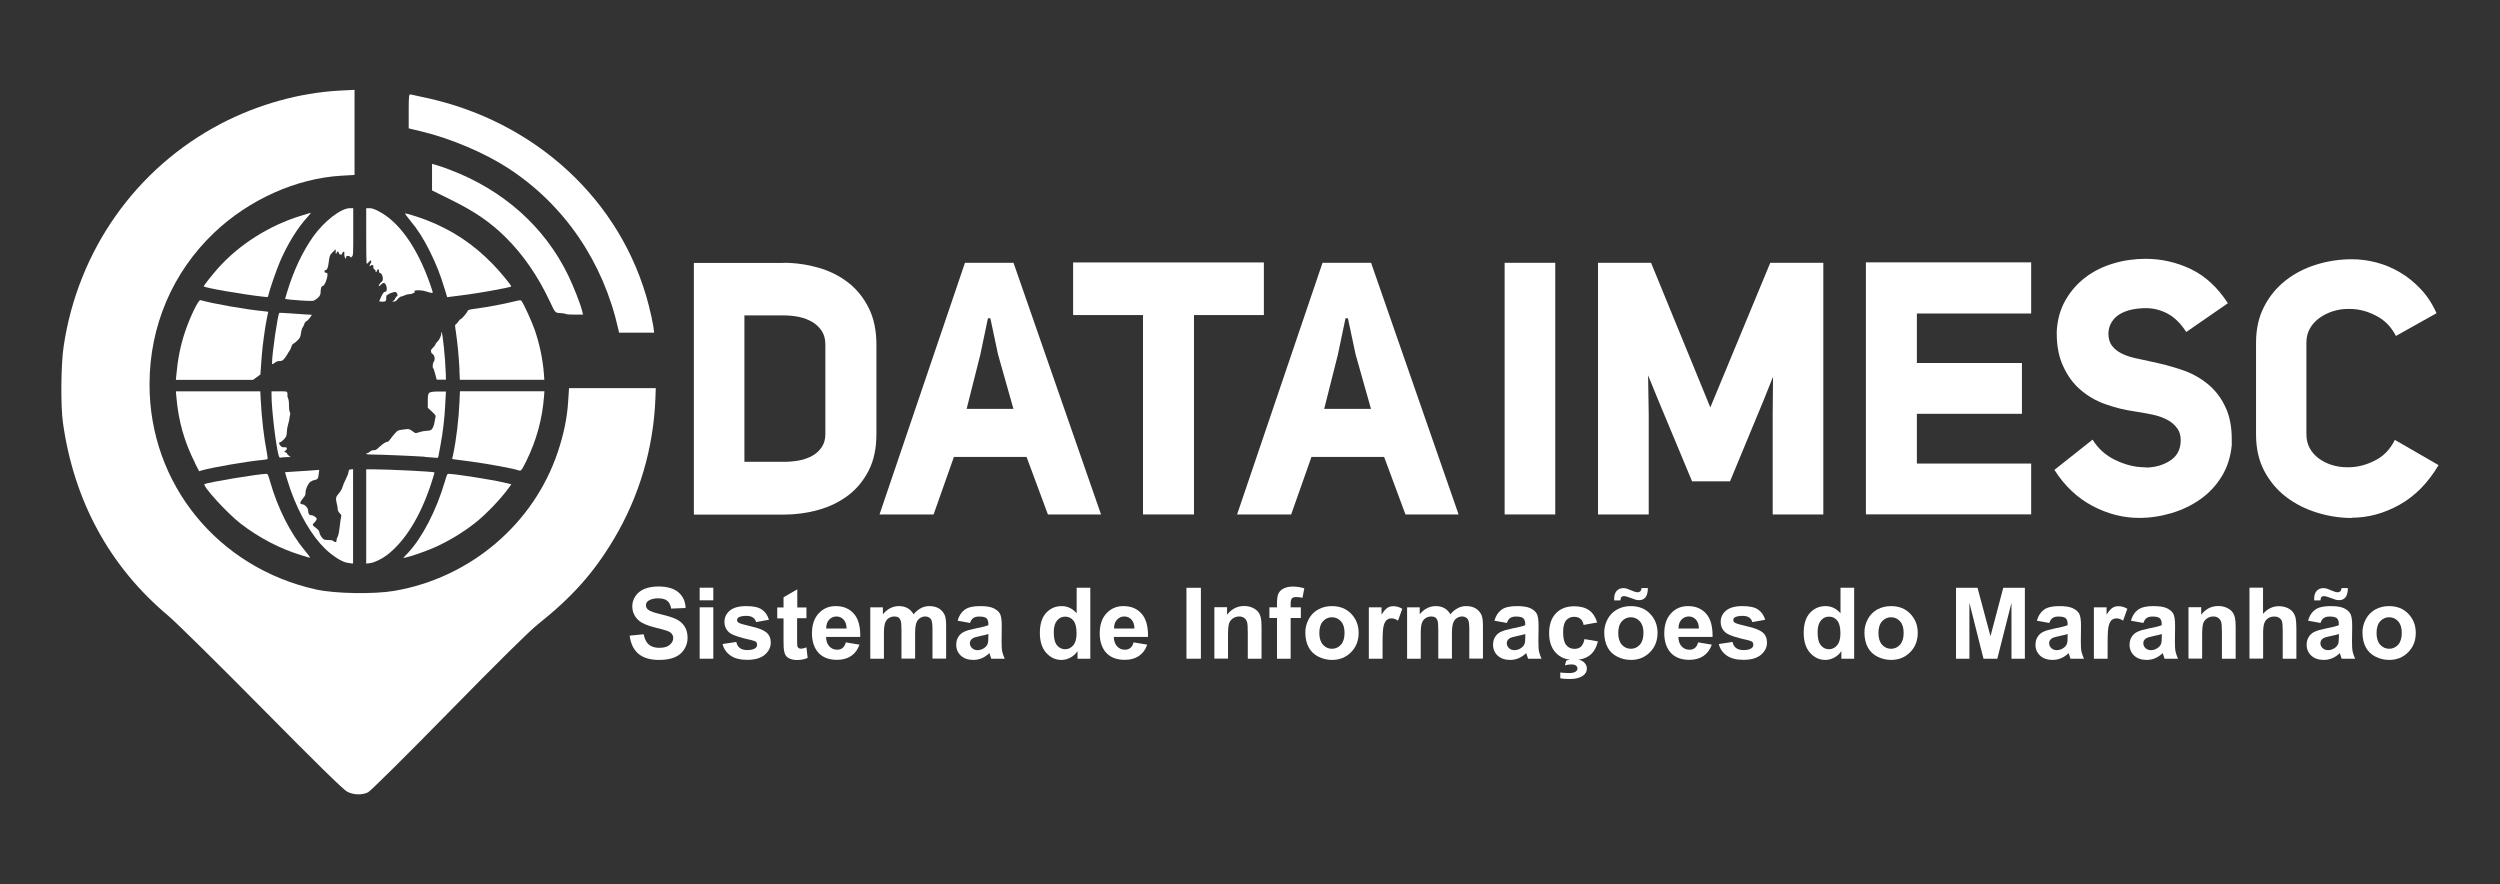 <svg xmlns="http://www.w3.org/2000/svg" id="Camada_1" viewBox="0 0 289.39 102.34"><rect x="0" y="0" width="289.39" height="102.34" fill="#333333" stroke="none"/><defs><style>      .cls-1 {        fill: #fff;      }      .cls-2 {        isolation: isolate;      }    </style></defs><path id="path41" class="cls-1" d="M90.68,53.46c.64,0,1.25-.05,1.83-.16.58-.11,1.1-.3,1.55-.56.45-.26.81-.6,1.08-1.01s.4-.91.4-1.48v-10.37c0-.6-.13-1.12-.4-1.54-.27-.42-.62-.77-1.08-1.05-.45-.27-.97-.47-1.55-.6-.59-.12-1.2-.18-1.83-.18h-4.51v16.95h4.51ZM90.68,30.42c1.38,0,2.72.19,4.03.56,1.3.37,2.45.94,3.45,1.71,1,.77,1.79,1.75,2.39,2.94.6,1.19.9,2.61.9,4.26v10.37c0,1.65-.3,3.05-.9,4.22-.6,1.17-1.4,2.13-2.39,2.88-1,.75-2.15,1.31-3.45,1.67-1.3.36-2.64.54-4.03.54h-10.36v-29.13h10.36Z"></path><path id="path43" class="cls-1" d="M111.89,47.33h5.42l-1.79-6.34-.88-4.15h-.28l-.88,4.2-1.59,6.3ZM127.44,59.55h-6.14l-2.47-6.66h-8.41l-2.35,6.66h-6.26l9.89-29.13h5.62l10.13,29.13Z"></path><path id="path45" class="cls-1" d="M138.21,36.47v23.08h-5.9v-23.08h-8.09v-6.09h22.08v6.09h-8.09Z"></path><path id="path47" class="cls-1" d="M153.28,47.33h5.42l-1.79-6.34-.88-4.15h-.28l-.88,4.2-1.59,6.3ZM168.83,59.55h-6.14l-2.47-6.66h-8.41l-2.35,6.66h-6.26l9.89-29.13h5.62l10.13,29.13Z"></path><path id="path49" class="cls-1" d="M180.03,59.55h-5.86v-29.13h5.86v29.13Z"></path><path id="path51" class="cls-1" d="M190.84,59.55h-5.86v-29.13h6.14l6.86,16.74,6.94-16.74h6.14v29.13h-5.86v-11.6l.05-5.64h.51l-1.63,4.07-3.87,9.34h-4.39l-3.91-9.38-1.63-3.99h.43l.09,5.64v11.56Z"></path><path id="path53" class="cls-1" d="M221.89,42.02h12.16v5.88h-12.16v5.76h13.23v5.88h-19.13v-29.17h19.13v5.92h-13.23v5.72Z"></path><path id="path55" class="cls-1" d="M248.36,54.12c1.04,0,1.96-.25,2.75-.74.88-.52,1.32-1.33,1.32-2.43,0-.55-.13-1-.4-1.36-.29-.41-.68-.75-1.18-1.01-.49-.26-1.08-.46-1.75-.6-.68-.14-1.38-.26-2.09-.37-1.12-.16-2.21-.44-3.29-.82-1.08-.38-2.03-.93-2.87-1.65-.84-.71-1.51-1.62-2.01-2.72-.5-1.04-.76-2.32-.76-3.83v-.25c.08-1.37.42-2.58,1.04-3.64.61-1.05,1.39-1.93,2.33-2.63.94-.7,2.01-1.23,3.21-1.58,1.2-.36,2.43-.53,3.71-.53,1.83,0,3.58.4,5.24,1.19,1.66.8,3.09,2.11,4.28,3.95l-4.82,3.33c-.61-.96-1.32-1.66-2.11-2.1-.8-.44-1.66-.66-2.59-.66-.56,0-1.09.06-1.59.16-.51.11-.96.28-1.36.51-.4.23-.72.53-.96.91-.24.37-.37.8-.4,1.3v.04c0,.6.14,1.08.42,1.44.28.36.64.65,1.1.88.45.23.97.41,1.56.54.58.12,1.18.25,1.79.39,1.22.25,2.41.56,3.57.95,1.16.38,2.18.94,3.07,1.67.89.73,1.59,1.65,2.09,2.78.45.99.68,2.19.68,3.62v.66c-.13,1.37-.52,2.58-1.16,3.62-.64,1.04-1.45,1.92-2.45,2.63-1,.71-2.11,1.25-3.35,1.62-1.24.37-2.49.56-3.77.56-1.83,0-3.63-.46-5.38-1.38-1.75-.92-3.23-2.31-4.42-4.18l4.42-3.5c.64,1.04,1.52,1.83,2.63,2.36,1.12.54,2.22.82,3.31.84h.2Z"></path><path id="path57" class="cls-1" d="M272.24,59.96c-1.36,0-2.7-.21-4.03-.62-1.33-.41-2.52-1.01-3.57-1.81-1.05-.8-1.89-1.8-2.53-3-.64-1.21-.96-2.62-.96-4.24v-10.61c0-1.59.31-2.99.94-4.2.62-1.21,1.46-2.21,2.49-3.02,1.04-.81,2.22-1.42,3.55-1.83,1.33-.41,2.7-.62,4.11-.62.93,0,1.87.12,2.83.37.96.25,1.87.63,2.75,1.15.88.52,1.68,1.17,2.41,1.95.73.78,1.34,1.71,1.81,2.78l-4.7,2.63c-.56-1.1-1.36-1.89-2.39-2.39-.96-.49-1.95-.74-2.99-.74h-.16c-.64,0-1.24.1-1.81.29-.57.19-1.08.45-1.53.78-.45.33-.81.73-1.08,1.21-.27.48-.4,1.02-.4,1.62v10.61c0,.6.13,1.14.38,1.6.25.47.6.86,1.04,1.19.44.33.94.58,1.51.76.57.18,1.16.27,1.77.27h.16c1.01,0,2.01-.25,2.99-.74,1.04-.49,1.83-1.3,2.39-2.43l5.06,2.92c-1.22,2.06-2.73,3.59-4.52,4.59-1.79,1-3.63,1.5-5.52,1.5"></path><g class="cls-2"><path class="cls-1" d="M72.89,73.58l1.62-.16c.1.54.3.94.59,1.19s.7.38,1.21.38c.54,0,.94-.11,1.21-.34.27-.23.41-.49.41-.79,0-.19-.06-.36-.17-.5-.11-.14-.31-.26-.6-.36-.2-.07-.64-.19-1.33-.36-.89-.22-1.52-.49-1.88-.81-.51-.45-.76-1-.76-1.65,0-.42.12-.81.36-1.17.24-.36.58-.64,1.03-.83.45-.19.99-.29,1.62-.29,1.04,0,1.82.23,2.34.68.52.45.8,1.06.82,1.81l-1.67.07c-.07-.42-.22-.73-.46-.91-.23-.19-.59-.28-1.06-.28s-.86.1-1.14.3c-.18.13-.26.3-.26.51,0,.19.08.36.25.5.21.18.72.36,1.53.55.81.19,1.41.39,1.8.59s.69.48.91.83c.22.35.33.79.33,1.31,0,.47-.13.91-.39,1.32-.26.41-.63.72-1.11.92-.48.2-1.08.3-1.8.3-1.04,0-1.84-.24-2.4-.72-.56-.48-.89-1.18-1-2.1Z"></path></g><g class="cls-2"><path class="cls-1" d="M80.99,69.49v-1.46h1.58v1.46h-1.58ZM80.99,76.25v-5.95h1.58v5.95h-1.58Z"></path></g><g class="cls-2"><path class="cls-1" d="M83.64,74.55l1.59-.24c.07.31.2.54.41.7.21.16.5.24.87.24.41,0,.72-.07.92-.22.14-.1.21-.24.21-.42,0-.12-.04-.22-.11-.3-.08-.07-.26-.14-.53-.21-1.28-.28-2.08-.54-2.43-.77-.47-.32-.71-.77-.71-1.34,0-.52.2-.95.61-1.3.41-.35,1.04-.53,1.9-.53s1.43.13,1.82.4.67.66.82,1.18l-1.49.27c-.06-.23-.18-.41-.36-.53-.18-.12-.43-.19-.76-.19-.42,0-.71.06-.9.17-.12.08-.18.19-.18.32,0,.11.05.21.16.29.14.1.64.25,1.48.44.84.19,1.43.42,1.76.7.33.28.5.67.5,1.17,0,.55-.23,1.01-.69,1.41-.46.39-1.14.59-2.03.59-.81,0-1.46-.16-1.93-.49-.48-.33-.79-.78-.93-1.34Z"></path></g><g class="cls-2"><path class="cls-1" d="M93.35,70.3v1.26h-1.08v2.4c0,.49.01.77.03.85.02.08.07.15.14.2s.16.08.27.08c.15,0,.36-.05.64-.15l.14,1.22c-.37.16-.78.24-1.25.24-.29,0-.54-.05-.77-.14s-.4-.22-.5-.37c-.11-.15-.18-.36-.22-.61-.03-.18-.05-.55-.05-1.11v-2.59h-.73v-1.26h.73v-1.18l1.59-.92v2.1h1.08Z"></path></g><g class="cls-2"><path class="cls-1" d="M97.91,74.36l1.58.26c-.2.58-.52,1.01-.96,1.31-.44.3-.98.45-1.64.45-1.04,0-1.81-.34-2.31-1.01-.39-.54-.59-1.23-.59-2.05,0-.99.26-1.76.78-2.32.52-.56,1.17-.84,1.96-.84.89,0,1.59.29,2.11.88s.76,1.48.74,2.69h-3.96c.01.47.14.83.38,1.09.24.26.55.39.91.39.25,0,.46-.07.62-.2.17-.13.3-.35.38-.65ZM98,72.76c-.01-.46-.13-.8-.35-1.04-.23-.24-.5-.36-.82-.36-.35,0-.63.13-.86.38-.23.25-.34.59-.33,1.02h2.36Z"></path></g><g class="cls-2"><path class="cls-1" d="M100.74,70.3h1.46v.81c.52-.63,1.14-.95,1.86-.95.38,0,.71.08,1,.24.28.16.51.39.69.71.26-.32.55-.55.85-.71.3-.16.63-.24.97-.24.44,0,.81.09,1.11.27.3.18.53.44.68.78.11.25.16.67.16,1.23v3.8h-1.58v-3.4c0-.59-.05-.97-.16-1.14-.15-.22-.37-.34-.68-.34-.22,0-.43.07-.62.2-.2.13-.34.33-.42.59-.09.26-.13.67-.13,1.23v2.86h-1.58v-3.26c0-.58-.03-.95-.08-1.12-.06-.17-.14-.29-.26-.38-.12-.08-.28-.12-.48-.12-.24,0-.46.07-.66.2-.2.13-.33.32-.42.57s-.13.66-.13,1.23v2.89h-1.58v-5.95Z"></path></g><g class="cls-2"><path class="cls-1" d="M112.29,72.11l-1.44-.26c.16-.58.44-1,.83-1.28s.98-.41,1.76-.41c.71,0,1.23.08,1.58.25.35.17.59.38.73.63.14.26.21.73.21,1.41l-.02,1.84c0,.52.02.91.08,1.16s.15.51.28.8h-1.56c-.04-.1-.09-.26-.15-.47-.03-.09-.04-.15-.06-.18-.27.26-.56.46-.87.59-.31.13-.64.2-.98.2-.62,0-1.1-.17-1.46-.5-.35-.33-.53-.75-.53-1.26,0-.34.08-.64.24-.9.16-.26.39-.47.68-.6.29-.14.71-.26,1.26-.37.74-.14,1.25-.27,1.54-.39v-.16c0-.3-.08-.52-.23-.65-.15-.13-.43-.19-.85-.19-.28,0-.5.06-.66.17s-.29.3-.38.58ZM114.4,73.39c-.2.07-.52.15-.96.24-.44.09-.73.18-.86.27-.21.15-.31.33-.31.55s.08.41.25.57c.17.16.38.24.63.24.29,0,.56-.09.82-.28.19-.14.32-.32.38-.52.04-.13.06-.39.06-.77v-.31Z"></path></g><g class="cls-2"><path class="cls-1" d="M126.2,76.25h-1.47v-.87c-.24.34-.53.59-.86.76-.33.17-.67.25-1,.25-.69,0-1.28-.28-1.77-.83-.49-.55-.73-1.32-.73-2.31s.24-1.78.72-2.3c.48-.52,1.08-.79,1.81-.79.67,0,1.25.28,1.73.83v-2.96h1.58v8.21ZM121.98,73.15c0,.64.09,1.09.26,1.38.26.41.61.62,1.07.62.36,0,.67-.15.93-.46s.38-.77.38-1.38c0-.68-.12-1.18-.37-1.48-.25-.3-.56-.45-.95-.45s-.69.15-.94.45c-.25.3-.38.74-.38,1.33Z"></path></g><g class="cls-2"><path class="cls-1" d="M131.22,74.36l1.58.26c-.2.58-.52,1.01-.96,1.31-.44.3-.98.45-1.64.45-1.04,0-1.81-.34-2.31-1.01-.39-.54-.59-1.23-.59-2.05,0-.99.26-1.76.78-2.32.52-.56,1.17-.84,1.96-.84.89,0,1.59.29,2.11.88s.76,1.48.74,2.69h-3.96c.01.47.14.83.38,1.09.24.26.55.39.91.39.25,0,.46-.07.62-.2.17-.13.3-.35.38-.65ZM131.32,72.76c-.01-.46-.13-.8-.35-1.04-.23-.24-.5-.36-.82-.36-.35,0-.63.13-.86.38-.23.25-.34.59-.33,1.02h2.36Z"></path></g><g class="cls-2"><path class="cls-1" d="M137.34,76.25v-8.21h1.67v8.21h-1.67Z"></path></g><g class="cls-2"><path class="cls-1" d="M146.02,76.25h-1.58v-3.04c0-.64-.03-1.06-.1-1.25-.07-.19-.18-.33-.33-.44-.15-.1-.33-.16-.55-.16-.27,0-.52.07-.74.22s-.37.35-.45.59c-.08.25-.12.7-.12,1.37v2.7h-1.58v-5.95h1.47v.87c.52-.67,1.18-1.01,1.97-1.01.35,0,.67.06.96.19.29.13.51.29.66.48.15.19.25.41.31.66.06.25.09.6.09,1.06v3.7Z"></path></g><g class="cls-2"><path class="cls-1" d="M146.94,70.3h.88v-.45c0-.5.05-.87.16-1.12s.3-.45.59-.6c.29-.15.65-.23,1.09-.23s.89.07,1.32.2l-.21,1.1c-.25-.06-.49-.09-.73-.09s-.39.05-.49.16c-.1.11-.15.31-.15.61v.42h1.18v1.24h-1.18v4.71h-1.58v-4.71h-.88v-1.24Z"></path></g><g class="cls-2"><path class="cls-1" d="M151.1,73.19c0-.52.13-1.03.39-1.52s.63-.86,1.1-1.12,1-.39,1.59-.39c.9,0,1.65.29,2.22.88s.87,1.32.87,2.22-.29,1.65-.88,2.24c-.58.59-1.32.89-2.2.89-.55,0-1.07-.12-1.57-.37s-.88-.61-1.13-1.08c-.26-.48-.39-1.06-.39-1.74ZM152.72,73.27c0,.59.14,1.04.42,1.36.28.31.63.47,1.04.47s.76-.16,1.04-.47c.28-.31.42-.77.42-1.37s-.14-1.03-.42-1.34c-.28-.31-.63-.47-1.04-.47s-.76.16-1.04.47c-.28.31-.42.77-.42,1.36Z"></path></g><g class="cls-2"><path class="cls-1" d="M160.03,76.25h-1.58v-5.95h1.47v.85c.25-.4.48-.66.68-.79s.43-.19.68-.19c.36,0,.71.1,1.04.3l-.49,1.37c-.27-.17-.51-.26-.74-.26s-.41.06-.56.18-.27.34-.36.66c-.09.32-.13.98-.13,2v1.84Z"></path></g><g class="cls-2"><path class="cls-1" d="M162.88,70.3h1.46v.81c.52-.63,1.14-.95,1.86-.95.38,0,.71.08,1,.24.28.16.51.39.69.71.26-.32.55-.55.85-.71.3-.16.63-.24.97-.24.44,0,.81.09,1.11.27.3.18.53.44.68.78.11.25.16.67.16,1.23v3.8h-1.58v-3.4c0-.59-.05-.97-.16-1.14-.15-.22-.37-.34-.68-.34-.22,0-.43.07-.62.2-.2.13-.34.33-.42.59-.09.26-.13.67-.13,1.23v2.86h-1.58v-3.26c0-.58-.03-.95-.08-1.12-.06-.17-.14-.29-.26-.38-.12-.08-.28-.12-.48-.12-.24,0-.46.07-.66.2-.2.13-.33.32-.42.57s-.13.66-.13,1.23v2.89h-1.58v-5.95Z"></path></g><g class="cls-2"><path class="cls-1" d="M174.43,72.11l-1.44-.26c.16-.58.44-1,.83-1.28s.98-.41,1.76-.41c.71,0,1.23.08,1.58.25.35.17.59.38.73.63.14.26.21.73.21,1.41l-.02,1.84c0,.52.02.91.08,1.16s.15.51.28.8h-1.56c-.04-.1-.09-.26-.15-.47-.03-.09-.04-.15-.06-.18-.27.26-.56.46-.87.59-.31.13-.64.2-.98.2-.62,0-1.1-.17-1.46-.5-.35-.33-.53-.75-.53-1.26,0-.34.08-.64.24-.9.16-.26.39-.47.68-.6.29-.14.71-.26,1.26-.37.74-.14,1.25-.27,1.54-.39v-.16c0-.3-.08-.52-.23-.65-.15-.13-.43-.19-.85-.19-.28,0-.5.06-.66.17s-.29.3-.38.58ZM176.55,73.39c-.2.07-.52.15-.96.24-.44.09-.73.18-.86.27-.21.15-.31.33-.31.55s.08.41.25.57c.17.16.38.24.63.24.29,0,.56-.09.82-.28.19-.14.32-.32.38-.52.04-.13.06-.39.06-.77v-.31Z"></path></g><g class="cls-2"><path class="cls-1" d="M184.87,72.06l-1.56.28c-.05-.31-.17-.54-.36-.7-.19-.16-.43-.24-.72-.24-.39,0-.71.14-.94.41-.23.27-.35.72-.35,1.36,0,.71.12,1.2.36,1.5s.56.44.96.44c.3,0,.55-.08.74-.25s.33-.46.41-.88l1.55.26c-.16.71-.47,1.25-.93,1.61s-1.07.54-1.84.54c-.87,0-1.57-.27-2.09-.82-.52-.55-.78-1.31-.78-2.28s.26-1.75.78-2.29c.52-.55,1.23-.82,2.12-.82.73,0,1.31.16,1.74.47s.74.79.93,1.43ZM180.61,78.51v-.66c.39.04.74.06,1.06.06s.58-.06.74-.18c.12-.09.19-.21.19-.35,0-.13-.06-.24-.17-.33s-.3-.14-.54-.14-.49.04-.74.11l.15-.55c.29-.1.61-.15.95-.15.47,0,.83.1,1.07.31.24.21.37.46.37.75,0,.33-.14.6-.41.8-.36.28-.89.42-1.56.42-.48,0-.85-.03-1.1-.09Z"></path></g><g class="cls-2"><path class="cls-1" d="M185.7,73.19c0-.52.13-1.03.39-1.52s.63-.86,1.1-1.12,1-.39,1.59-.39c.9,0,1.65.29,2.22.88s.87,1.32.87,2.22-.29,1.65-.88,2.24c-.58.59-1.32.89-2.2.89-.55,0-1.07-.12-1.57-.37s-.88-.61-1.13-1.08c-.26-.48-.39-1.06-.39-1.74ZM187.57,69.5h-.72c0-.09,0-.15,0-.2,0-.39.1-.69.29-.9s.44-.32.74-.32c.13,0,.25.01.37.04.11.03.32.11.62.24.3.13.53.2.7.2.12,0,.22-.04.3-.11.08-.07.13-.2.15-.38h.73c0,.5-.1.86-.28,1.08-.19.22-.42.32-.72.32-.13,0-.25-.01-.38-.04-.09-.02-.3-.1-.65-.23-.35-.13-.6-.2-.75-.2-.12,0-.21.04-.28.11-.07.07-.1.2-.11.38ZM187.32,73.27c0,.59.14,1.04.42,1.36.28.31.63.47,1.04.47s.76-.16,1.04-.47c.28-.31.42-.77.42-1.37s-.14-1.03-.42-1.34c-.28-.31-.63-.47-1.04-.47s-.76.16-1.04.47c-.28.31-.42.77-.42,1.36Z"></path></g><g class="cls-2"><path class="cls-1" d="M196.57,74.36l1.58.26c-.2.58-.52,1.01-.96,1.31-.44.3-.98.45-1.64.45-1.04,0-1.81-.34-2.31-1.01-.39-.54-.59-1.23-.59-2.05,0-.99.26-1.76.78-2.32.52-.56,1.17-.84,1.96-.84.89,0,1.59.29,2.11.88s.76,1.48.74,2.69h-3.96c.01.47.14.83.38,1.09.24.26.55.39.91.39.25,0,.46-.07.62-.2.17-.13.3-.35.38-.65ZM196.66,72.76c-.01-.46-.13-.8-.35-1.04-.23-.24-.5-.36-.82-.36-.35,0-.63.13-.86.38-.23.25-.34.59-.33,1.02h2.36Z"></path></g><g class="cls-2"><path class="cls-1" d="M198.96,74.55l1.59-.24c.07.31.2.54.41.7.21.16.5.24.87.24.41,0,.72-.07.92-.22.14-.1.21-.24.21-.42,0-.12-.04-.22-.11-.3-.08-.07-.26-.14-.53-.21-1.28-.28-2.08-.54-2.43-.77-.47-.32-.71-.77-.71-1.34,0-.52.2-.95.61-1.3.41-.35,1.04-.53,1.9-.53s1.43.13,1.82.4.67.66.82,1.18l-1.49.27c-.06-.23-.18-.41-.36-.53-.18-.12-.43-.19-.76-.19-.42,0-.71.06-.9.17-.12.08-.18.19-.18.32,0,.11.05.21.16.29.14.1.64.25,1.48.44.84.19,1.43.42,1.76.7.33.28.5.67.5,1.17,0,.55-.23,1.01-.69,1.41-.46.39-1.14.59-2.03.59-.81,0-1.46-.16-1.93-.49-.48-.33-.79-.78-.93-1.34Z"></path></g><g class="cls-2"><path class="cls-1" d="M214.62,76.25h-1.47v-.87c-.24.34-.53.59-.86.76-.33.17-.67.25-1,.25-.69,0-1.28-.28-1.77-.83-.49-.55-.73-1.32-.73-2.31s.24-1.78.72-2.3c.48-.52,1.08-.79,1.81-.79.67,0,1.25.28,1.73.83v-2.96h1.58v8.21ZM210.4,73.15c0,.64.09,1.09.26,1.38.26.41.61.62,1.07.62.36,0,.67-.15.93-.46s.38-.77.38-1.38c0-.68-.12-1.18-.37-1.48-.25-.3-.56-.45-.95-.45s-.69.15-.94.45c-.25.3-.38.74-.38,1.33Z"></path></g><g class="cls-2"><path class="cls-1" d="M215.82,73.19c0-.52.13-1.03.39-1.52s.63-.86,1.1-1.12,1-.39,1.59-.39c.9,0,1.65.29,2.22.88s.87,1.32.87,2.22-.29,1.65-.88,2.24c-.58.59-1.32.89-2.2.89-.55,0-1.07-.12-1.57-.37s-.88-.61-1.13-1.08c-.26-.48-.39-1.06-.39-1.74ZM217.44,73.27c0,.59.14,1.04.42,1.36.28.31.63.47,1.04.47s.76-.16,1.04-.47c.28-.31.42-.77.42-1.37s-.14-1.03-.42-1.34c-.28-.31-.63-.47-1.04-.47s-.76.16-1.04.47c-.28.31-.42.77-.42,1.36Z"></path></g><g class="cls-2"><path class="cls-1" d="M226.42,76.25v-8.21h2.49l1.5,5.6,1.48-5.6h2.5v8.21h-1.55v-6.47l-1.64,6.47h-1.6l-1.63-6.47v6.47h-1.55Z"></path></g><g class="cls-2"><path class="cls-1" d="M237.22,72.11l-1.44-.26c.16-.58.44-1,.83-1.28s.98-.41,1.76-.41c.71,0,1.23.08,1.58.25.35.17.59.38.73.63.14.26.21.73.21,1.41l-.02,1.84c0,.52.02.91.08,1.16s.15.51.28.8h-1.56c-.04-.1-.09-.26-.15-.47-.03-.09-.04-.15-.06-.18-.27.26-.56.46-.87.59-.31.13-.64.2-.98.2-.62,0-1.1-.17-1.46-.5-.35-.33-.53-.75-.53-1.26,0-.34.08-.64.24-.9.16-.26.39-.47.68-.6.29-.14.71-.26,1.26-.37.74-.14,1.25-.27,1.54-.39v-.16c0-.3-.08-.52-.23-.65-.15-.13-.43-.19-.85-.19-.28,0-.5.06-.66.17s-.29.3-.38.58ZM239.33,73.39c-.2.07-.52.15-.96.24-.44.09-.73.18-.86.27-.21.15-.31.33-.31.55s.08.41.25.57c.17.16.38.24.63.24.29,0,.56-.09.82-.28.19-.14.32-.32.38-.52.04-.13.06-.39.06-.77v-.31Z"></path></g><g class="cls-2"><path class="cls-1" d="M243.96,76.25h-1.58v-5.95h1.47v.85c.25-.4.48-.66.68-.79s.43-.19.68-.19c.36,0,.71.1,1.04.3l-.49,1.37c-.27-.17-.51-.26-.74-.26s-.41.06-.56.18-.27.34-.36.66c-.09.32-.13.98-.13,2v1.84Z"></path></g><g class="cls-2"><path class="cls-1" d="M248.11,72.11l-1.44-.26c.16-.58.44-1,.83-1.28s.98-.41,1.76-.41c.71,0,1.23.08,1.58.25.35.17.59.38.73.63.14.26.21.73.21,1.41l-.02,1.84c0,.52.02.91.08,1.16s.15.51.28.8h-1.56c-.04-.1-.09-.26-.15-.47-.03-.09-.04-.15-.06-.18-.27.26-.56.46-.87.59-.31.13-.64.2-.98.2-.62,0-1.1-.17-1.46-.5-.35-.33-.53-.75-.53-1.26,0-.34.08-.64.24-.9.16-.26.39-.47.68-.6.29-.14.71-.26,1.26-.37.74-.14,1.25-.27,1.54-.39v-.16c0-.3-.08-.52-.23-.65-.15-.13-.43-.19-.85-.19-.28,0-.5.06-.66.17s-.29.3-.38.58ZM250.23,73.39c-.2.07-.52.15-.96.24-.44.09-.73.18-.86.27-.21.15-.31.33-.31.55s.08.41.25.57c.17.16.38.24.63.24.29,0,.56-.09.82-.28.19-.14.32-.32.38-.52.04-.13.06-.39.06-.77v-.31Z"></path></g><g class="cls-2"><path class="cls-1" d="M258.78,76.25h-1.58v-3.04c0-.64-.03-1.06-.1-1.25-.07-.19-.18-.33-.33-.44-.15-.1-.33-.16-.55-.16-.27,0-.52.07-.74.22s-.37.35-.45.59c-.08.25-.12.7-.12,1.37v2.7h-1.58v-5.95h1.47v.87c.52-.67,1.18-1.01,1.97-1.01.35,0,.67.06.96.19.29.13.51.29.66.48.15.19.25.41.31.66.06.25.09.6.09,1.06v3.7Z"></path></g><g class="cls-2"><path class="cls-1" d="M261.96,68.04v3.02c.51-.59,1.12-.89,1.83-.89.36,0,.69.07.99.2.29.13.51.31.66.52.15.21.25.44.3.69s.08.65.08,1.18v3.49h-1.58v-3.14c0-.62-.03-1.02-.09-1.19s-.17-.3-.32-.4c-.15-.1-.34-.15-.57-.15-.26,0-.5.06-.7.19-.21.13-.36.32-.45.57s-.14.63-.14,1.13v2.98h-1.58v-8.21h1.58Z"></path></g><g class="cls-2"><path class="cls-1" d="M268.61,72.11l-1.44-.26c.16-.58.44-1,.83-1.28s.98-.41,1.76-.41c.71,0,1.23.08,1.58.25.35.17.59.38.73.63.14.26.21.73.21,1.41l-.02,1.84c0,.52.02.91.08,1.16s.15.51.28.8h-1.56c-.04-.1-.09-.26-.15-.47-.03-.09-.04-.15-.06-.18-.27.26-.56.46-.87.59-.31.13-.64.2-.98.2-.62,0-1.1-.17-1.46-.5-.35-.33-.53-.75-.53-1.26,0-.34.08-.64.24-.9.16-.26.39-.47.68-.6.29-.14.71-.26,1.26-.37.74-.14,1.25-.27,1.54-.39v-.16c0-.3-.08-.52-.23-.65-.15-.13-.43-.19-.85-.19-.28,0-.5.06-.66.17s-.29.3-.38.58ZM268.6,69.5h-.72c0-.09,0-.15,0-.2,0-.39.1-.69.29-.9s.44-.32.74-.32c.13,0,.25.01.37.04.11.03.32.11.62.24.3.13.53.2.7.2.12,0,.22-.04.3-.11s.13-.2.15-.38h.73c0,.5-.1.86-.28,1.08-.19.22-.43.32-.72.32-.13,0-.25-.01-.38-.04-.09-.02-.3-.1-.65-.23-.35-.13-.6-.2-.75-.2-.12,0-.21.04-.28.11-.07.07-.1.2-.11.38ZM270.73,73.39c-.2.07-.52.15-.96.24-.44.09-.73.18-.86.27-.21.15-.31.33-.31.55s.08.41.25.57c.17.16.38.24.63.24.29,0,.56-.09.82-.28.19-.14.32-.32.38-.52.04-.13.06-.39.06-.77v-.31Z"></path></g><g class="cls-2"><path class="cls-1" d="M273.47,73.19c0-.52.13-1.03.39-1.52s.63-.86,1.1-1.12,1-.39,1.59-.39c.9,0,1.65.29,2.22.88s.87,1.32.87,2.22-.29,1.65-.88,2.24c-.58.59-1.32.89-2.2.89-.55,0-1.07-.12-1.57-.37s-.88-.61-1.13-1.08c-.26-.48-.39-1.06-.39-1.74ZM275.1,73.27c0,.59.14,1.04.42,1.36.28.31.63.47,1.04.47s.76-.16,1.04-.47c.28-.31.42-.77.42-1.37s-.14-1.03-.42-1.34c-.28-.31-.63-.47-1.04-.47s-.76.16-1.04.47c-.28.31-.42.77-.42,1.36Z"></path></g><path id="path61" class="cls-1" d="M30.52,34.35c-2.39-.26-6.94-1.05-6.94-1.21,0-.08.92-1.25,1.57-1.99,2.45-2.8,6.03-5.08,9.77-6.2.48-.14.93-.28,1.01-.31.09-.03,0,.12-.27.41-1.21,1.3-2.38,3.2-3.27,5.28-.4.94-1.22,3.31-1.31,3.79-.04.2-.09.28-.17.27-.07,0-.24-.02-.38-.04h0Z"></path><path id="path62" class="cls-1" d="M34.56,34.76c-.6-.04-1.19-.09-1.32-.12l-.24-.05.25-.83c.74-2.45,1.78-4.64,3-6.37,1.26-1.77,3.21-3.29,4.25-3.29h.39s0,2.72,0,2.72c0,2.64,0,2.73-.15,2.88-.13.13-.16.13-.19.04-.03-.07-.14-.11-.26-.11-.17,0-.22.03-.22.15,0,.08-.03.15-.07.15-.08,0-.18-.43-.14-.63.04-.24-.16-.21-.26.04-.06.15-.12.21-.15.15-.03-.05-.08-.07-.11-.05-.03.02-.08-.05-.11-.15-.06-.22-.19-.24-.25-.04-.06.23-.17.1-.12-.15.02-.12.02-.22,0-.22s-.2.15-.37.33c-.33.34-.34.36-.47,1.36-.06.47-.18.7-.36.7-.06,0-.1.07-.1.15,0,.1.05.15.15.15.23,0,.26.18.11.71-.13.5-.35.85-.52.85-.11,0-.19.32-.19.73,0,.3-.17.55-.56.81-.3.2-.25.2-1.98.1h0Z"></path><path id="path63" class="cls-1" d="M43.9,34.86c.36-.86.48-1.05.66-1.08.16-.02.19-.07.21-.3.03-.33-.16-.73-.35-.73-.07,0-.21.08-.31.19s-.2.19-.24.19c-.11,0,.16-.44.31-.52.27-.14.12-.94-.19-1.02-.12-.03-.15-.08-.12-.22.04-.23-.17-.26-.23-.03-.02.08-.07.15-.12.15s-.06-.05-.04-.11c.02-.06-.03-.14-.12-.19-.11-.06-.15-.14-.14-.28.02-.14-.02-.21-.12-.23-.08-.02-.17.02-.2.07-.03.05-.08.08-.11.05-.03-.03,0-.14.07-.24.13-.2.16-.42.05-.42-.04,0-.15.1-.25.22-.15.18-.2.2-.23.11-.02-.06-.04-1.52-.04-3.24v-3.13h.37c.28,0,.51.07,1.03.33,2.37,1.19,4.51,4.21,5.99,8.43.17.49.31.93.31.98,0,.11-.15.09-.9-.14-.23-.07-.6-.11-.82-.1-.38.02-.41.03-.39.19.01.11-.01.15-.06.12-.05-.03-.11,0-.14.04-.03.05-.2.1-.38.1-.18,0-.43.07-.57.14-.13.07-.31.13-.39.13s-.26.13-.4.3c-.19.23-.31.3-.47.29-.21,0-.21,0-.05-.09.09-.04.19-.15.21-.24s.11-.21.19-.27c.13-.1.13-.14.05-.32-.05-.11-.14-.2-.2-.2-.19,0-.72.18-.82.28-.05.05-.13.1-.17.1s-.07.11-.07.26c0,.44-.05.49-.46.49-.2,0-.36-.03-.35-.06h0Z"></path><path id="path64" class="cls-1" d="M51.47,33.45c-.44-1.51-.97-2.86-1.69-4.31-.75-1.52-1.43-2.58-2.35-3.68-.35-.42-.59-.76-.53-.76.19,0,1.61.45,2.45.77,3.01,1.17,5.42,2.77,7.68,5.09.86.88,2.22,2.54,2.15,2.6-.13.13-4.07.83-5.85,1.04-.53.06-1.11.13-1.27.16l-.3.04-.28-.95Z"></path><path id="path65" class="cls-1" d="M53.19,42.82c-.06-1.35-.23-3.13-.41-4.34-.13-.83-.13-.88,0-.95.07-.04.2-.19.29-.33.09-.14.21-.26.26-.26.11,0,.75-.75.81-.96.03-.11.22-.16.99-.26,1.28-.17,3.14-.52,4.24-.79.84-.21.9-.21,1-.09.24.3,1.22,2.44,1.53,3.35.57,1.66.94,3.46,1.06,5.08l.05.69h-9.78l-.05-1.14Z"></path><path id="path66" class="cls-1" d="M60,54.45c-.15-.14-3.7-.8-5.67-1.05-.84-.11-1.64-.21-1.76-.23l-.23-.04.11-.5c.37-1.74.66-4.16.74-6.18l.05-1.16h9.78l-.05.65c-.2,2.58-.88,5.05-2.03,7.39-.48.97-.59,1.14-.73,1.14-.09,0-.18-.01-.2-.03h0Z"></path><path id="path67" class="cls-1" d="M50.39,43.32c-.09-.35-.2-.65-.24-.68-.11-.07-.07-.58.05-.74.21-.28.11-.85-.18-.95-.04-.01-.09-.12-.12-.23-.04-.17,0-.25.22-.47.15-.15.27-.31.27-.36s.09-.18.19-.28c.27-.25.51-.74.49-1,0-.14.01-.19.05-.15.13.14.42,3.02.48,4.76l.02.73h-1.07l-.17-.63Z"></path><path id="path68" class="cls-1" d="M49.19,52.87c-1.28-.09-5.26-.26-6.28-.26-.29,0-.52-.03-.52-.07s.05-.07.11-.07.21-.09.33-.19c.16-.13.3-.19.45-.17.18.02.3-.05.62-.36.41-.38.78-.62.98-.62.06,0,.19-.13.29-.28s.34-.45.53-.66c.36-.4.33-.39,1.32-.51.34-.04.37-.03.91.36.18.13.2.12.63-.02.24-.08.6-.15.8-.15.2,0,.42-.04.5-.08.2-.11.37-.46.44-.92.03-.21.09-.48.11-.59.05-.18,0-.25-.42-.64l-.47-.44v-.74c0-.59.02-.78.12-.94q.13-.2,1.06-.2h.93l-.03.32c-.02.17-.05.77-.07,1.33-.05,1.26-.27,3.14-.53,4.51-.11.57-.21,1.15-.24,1.29-.03.16-.08.24-.16.23-.07,0-.71-.05-1.43-.11h0Z"></path><path id="path69" class="cls-1" d="M42.39,59.78v-5.45h.91c1.68,0,6.9.26,6.99.35.02.02-.15.57-.36,1.24-1.25,3.82-3,6.68-5.12,8.32-.61.47-1.5.89-1.99.95l-.43.05v-5.45Z"></path><path id="path70" class="cls-1" d="M47.21,64.02c1.69-1.81,3.32-4.97,4.3-8.33.22-.75.26-.84.41-.84.71,0,5,.67,6.43,1.01l.84.2-.28.39c-.88,1.23-2.56,2.99-3.76,3.96-1.49,1.2-3.34,2.31-5.04,3.04-.93.4-2.65.99-3.15,1.09l-.29.05.52-.56Z"></path><path id="path71" class="cls-1" d="M40.21,65.15c-.64-.11-1.7-.78-2.6-1.65-1.51-1.47-2.97-3.96-3.97-6.77-.25-.71-.66-2.05-.64-2.07,0,0,.67-.05,1.47-.1s1.69-.1,1.97-.13l.51-.04-.05.44c-.07.58-.13.67-.47.73-.16.03-.38.12-.5.21-.28.22-.56.84-.56,1.24,0,.27-.05.38-.3.68-.36.42-.4.68-.1.68s.7.44.7.74c0,.35.12.53.37.53.12,0,.31.08.44.19.22.18.22.2.12.39-.06.11-.18.26-.27.33-.21.18-.17.26.25.57.28.21.36.32.4.54.03.16.15.4.28.56.23.27.26.28.75.29.38.01.54.05.6.14.11.14.38.12.34-.04-.02-.09.06-.35.22-.71.04-.08.11-.57.17-1.08s.13-.99.16-1.06c.04-.08-.02-.2-.18-.36-.16-.16-.23-.31-.23-.48,0-.13-.05-.44-.12-.69-.14-.55-.1-.72.27-1.14.18-.2.34-.49.41-.73.06-.21.23-.62.38-.9.15-.28.29-.65.31-.81.04-.27.07-.3.29-.32l.24-.02v10.91h-.17c-.09-.01-.33-.04-.52-.08Z"></path><path id="path72" class="cls-1" d="M34.93,64.29c-2.52-.77-4.93-2.02-7.09-3.69-1.53-1.18-4.46-4.39-4.16-4.56.38-.21,6.28-1.19,7.18-1.19.13,0,.19.13.4.88.9,3.14,2.36,6.02,4.09,8.08.35.41.59.75.53.75-.05,0-.48-.12-.95-.27h0Z"></path><path id="path73" class="cls-1" d="M22.58,53.6c-1.25-2.46-1.94-4.9-2.17-7.72l-.05-.58h9.77l.05.99c.11,2.11.37,4.36.71,6.1.09.45.11.73.06.76-.04.03-.33.07-.65.1-1.65.15-5.82.87-6.9,1.19l-.35.11-.48-.94Z"></path><path id="path74" class="cls-1" d="M32.25,52.71c-.33-1.24-.82-5.39-.82-6.98v-.43s.89,0,.89,0c.89,0,.89,0,.94.18.03.1.03.23.01.28-.02.05.01.21.08.36.07.16.11.47.1.8,0,.33.03.62.09.75.06.13.08.26.04.35-.03.08-.06.25-.07.37,0,.12-.07.44-.15.7s-.15.64-.15.83-.03.45-.08.57c-.09.24-.56.7-.71.7-.17,0-.13.25.07.44.12.12.25.16.43.14.32-.03.39.18.13.39l-.17.15.17.05c.09.03.17.08.17.13s.09.16.21.25l.21.17h-.42c-.23,0-.52.03-.65.05-.22.04-.23.03-.31-.26h0Z"></path><path id="path75" class="cls-1" d="M31.49,41.99c0-1.04.66-5.59.84-5.77.02-.02.49,0,1.04.04s1.39.1,1.87.13l.87.05-.23.33c-.13.18-.31.37-.41.41-.11.05-.21.18-.25.34-.04.14-.13.32-.19.39-.07.07-.15.36-.19.64-.06.46-.11.55-.39.84-.17.18-.39.35-.48.39-.1.04-.19.17-.24.36-.04.16-.14.37-.22.47-.08.1-.19.29-.26.42s-.23.36-.35.5c-.19.22-.28.26-.53.26-.21,0-.38.06-.55.19-.3.23-.33.23-.33.01h0Z"></path><path id="path76" class="cls-1" d="M20.41,43.42c.17-1.85.45-3.29.95-4.83.59-1.8,1.6-3.92,1.84-3.85,1.36.4,5.32,1.1,7.31,1.28.3.03.54.06.54.07s-.07.33-.15.72c-.22,1.05-.51,3.18-.6,4.4-.04.6-.1,1.32-.12,1.61l-.04.53-.42.31-.42.31h-8.94l.05-.54Z"></path><path id="path77" class="cls-1" d="M40.2,91.65c-.43-.21-3.56-3.28-9.85-9.65-5.08-5.14-9.97-9.96-10.87-10.72-6.78-5.68-10.91-13.26-12.19-22.32-.28-1.99-.24-6.77.08-8.88,1.66-11.12,8.37-20.61,18.2-25.76,4.27-2.23,9.1-3.58,13.72-3.83l1.75-.09v9.85l-1.53.09c-5.18.3-10.67,2.75-14.69,6.57-4.84,4.59-7.5,10.82-7.51,17.56-.02,11.51,7.88,21.24,19.29,23.77,2.19.48,6.64.56,9.02.16,8.81-1.5,16.16-7.74,18.95-16.08.69-2.05,1.09-3.99,1.2-5.86l.1-1.53h10.04l-.04,1.16c-.22,5.77-1.85,11.32-4.78,16.26-2.34,3.94-4.88,6.79-8.87,9.95-.92.73-4.66,4.42-10.28,10.16-5.13,5.23-9.05,9.11-9.34,9.26-.7.33-1.64.31-2.4-.07h0Z"></path><path id="path78" class="cls-1" d="M65.51,36.34s-.34-.09-.66-.1c-.58-.03-.59-.03-1.18-1.3-1.39-2.97-3.1-5.45-5.15-7.48-1.76-1.74-3.54-2.96-6.23-4.29l-2.28-1.13v-3.07l.53.15c.29.08.95.3,1.46.5,6.24,2.35,11.04,6.62,13.77,12.25.63,1.31,1.42,3.31,1.62,4.14l.1.41h-.95c-.52,0-.98-.03-1.02-.07h0Z"></path><path id="path79" class="cls-1" d="M71.57,38.1c-1.74-7.78-6.22-14.36-12.68-18.59-2.75-1.8-6.7-3.48-10.12-4.3l-1.46-.35v-2c0-1.83.02-1.99.26-1.92.14.04.8.18,1.46.32,12.9,2.69,22.93,11.94,26.05,24.02.24.93.48,2.04.54,2.46l.1.77h-4.06l-.09-.41Z"></path></svg>